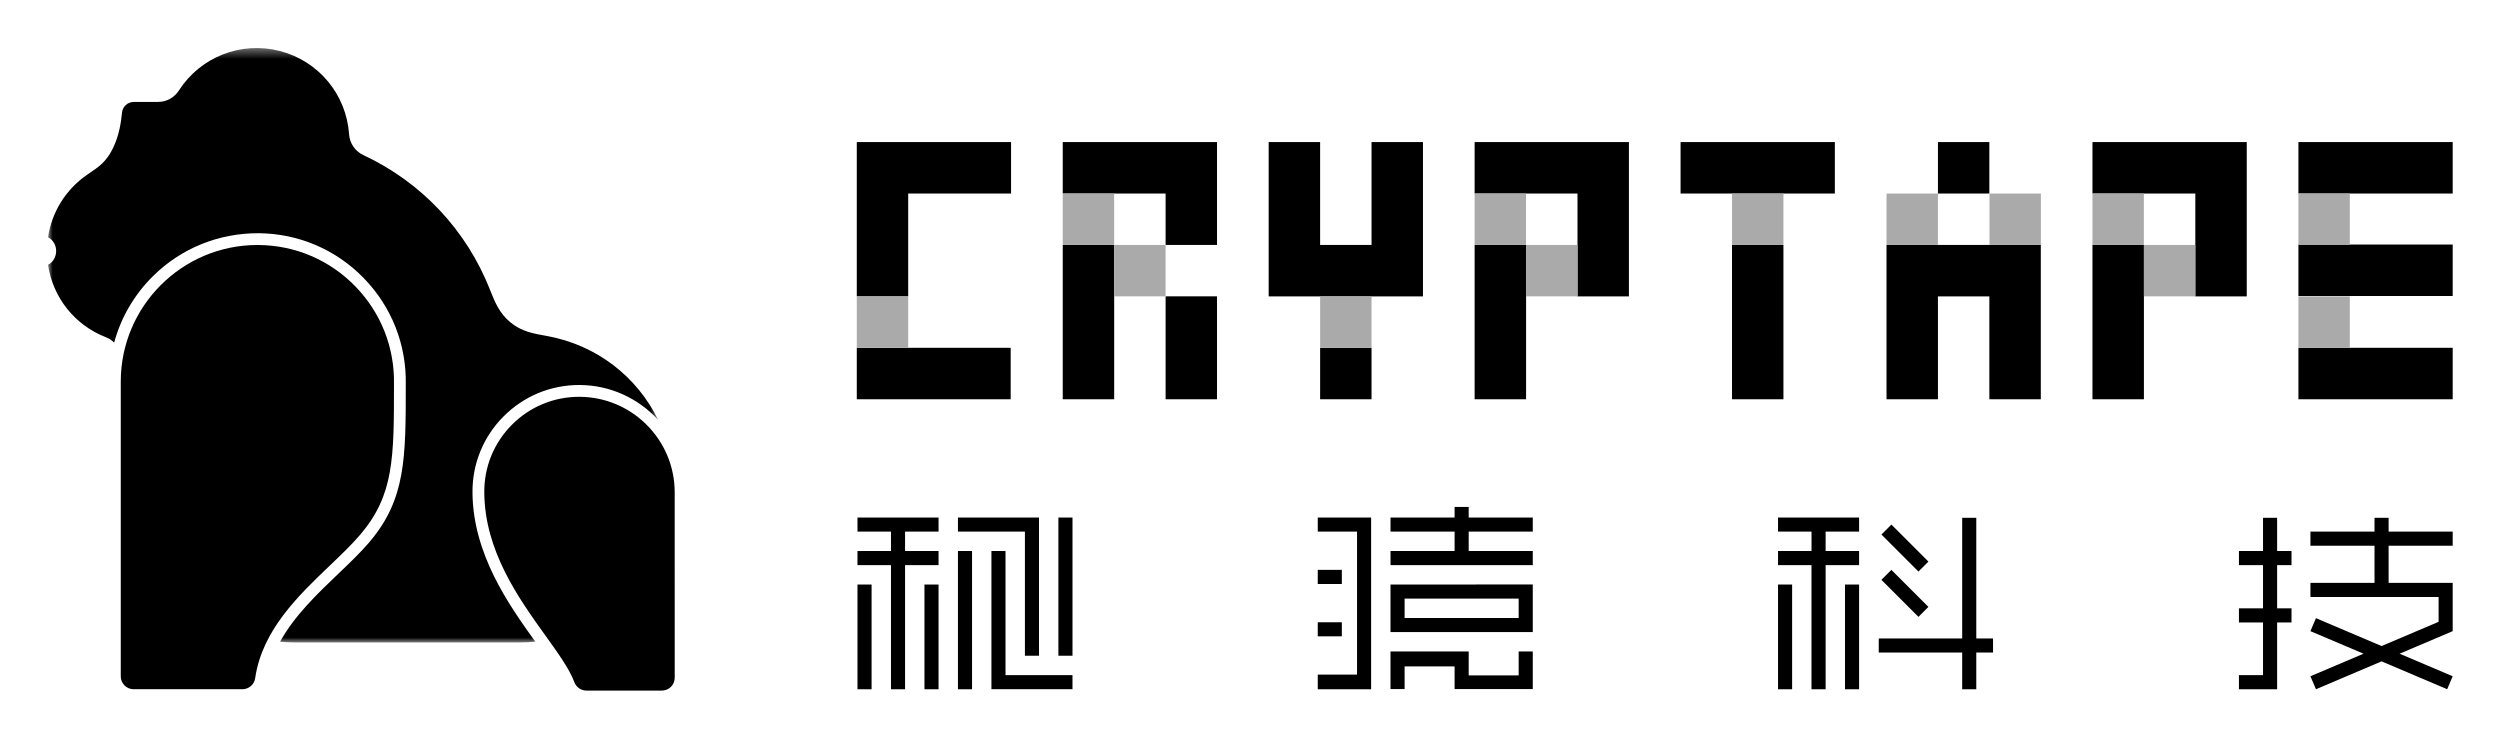 <svg xmlns="http://www.w3.org/2000/svg" role="img" xmlns:xlink="http://www.w3.org/1999/xlink" viewBox="-4.98 -3.98 259.22 76.47"><title>Cryptape Technology Co., Ltd. logo</title><defs><path id="a" d="M0 .375h63.263v61.64H0z"/></defs><g fill="none" fill-rule="evenodd"><path fill="#000" d="M83.858 37.416h15.957v-5.333H83.858v5.333zm5.331-21.331v10.666h-5.331v-15.999h15.998v5.333H89.189zm42.712 21.331h5.331v-5.333h-5.331v5.333zm-5.335-26.664h5.335v10.666h5.331v-10.666h5.332v15.999h-15.998v-15.999zm21.355 26.664h5.335v-15.998h-5.335v15.998zm10.666-10.665v-10.666h-10.666v-5.333h15.998v15.999h-5.332zm16.022 10.665h5.332v-15.998h-5.332v15.998zm-5.334-21.331h15.997v-5.333h-15.997v5.333zm37.352 21.331h-5.335V26.751h-5.331v10.665h-5.332V21.418h15.998zm-10.666-21.331h5.331v-5.333h-5.331zm-80.082 21.331h5.331V26.748h-5.331zm96.104-0h5.335v-15.998h-5.335v15.998zm10.666-10.665v-10.666h-10.666v-5.333h15.998v15.999h-5.332zm-117.436 10.665h5.334v-15.998h-5.334v15.998zm10.666-15.998v-5.333h-10.666v-5.333h15.997v10.666h-5.331zm117.459-5.333h15.997v-5.333h-15.997v5.333zm0 10.627h15.997v-5.333h-15.997v5.333zm0 10.704h15.997v-5.333h-15.997v5.333zM104.763 64.014h1.462V49.681h-1.462zM83.93 49.681v1.462h3.473v2.009H83.93v1.463h3.473v12.871h1.462V54.615h3.472v-1.463h-3.472v-2.009h3.472v-1.462z"/><path fill="#000" d="M90.875 67.486h1.462V56.627h-1.462zm-6.945 0h1.463V56.627H83.93zm10.417 0h1.462V53.153h-1.462zm3.472-14.334v14.333h8.405v-1.46H99.28V53.152z"/><path fill="#000" d="M101.291 64.014h1.461V49.681h-8.405v1.462h6.944zm39.37-3.917h11.826v-2.011h-11.826v2.011zm-1.462 1.462h14.751v-4.934l-14.751.002v4.932zm8.107-12.977h-1.462v1.099H139.2v1.462h6.644v2.009H139.2v1.462h14.751v-1.462h-6.645v-2.009h6.645v-1.462h-6.645zm5.181 14.987v2.481h-5.181v-2.481h-8.107v3.9h1.462v-2.354l5.183.006v2.348h8.106v-3.9zm-20.832-6.998h2.498v-1.463h-2.498z"/><path fill="#000" d="M131.656 49.681v1.462h4.072v14.824h-4.072v1.519h5.533V49.681z"/><path fill="#000" d="M131.655 61.999h2.498v-1.461h-2.498zm47.725-12.318v1.462h3.473v2.009h-3.473v1.463h3.471v12.871h1.464V54.615h3.471v-1.463h-3.471v-2.009h3.471v-1.462z"/><path fill="#000" d="M186.324 67.486h1.462V56.627h-1.462zm-6.944 0h1.462V56.627h-1.462zm19.095-17.779v12.512h-8.652v1.461h8.652v3.806h1.462V63.68h1.737v-1.461h-1.737V49.707z"/><path fill="#000" d="M194.974 58.947l-3.839-3.839-1.033 1.034 3.839 3.839zm0-4.697l-3.839-3.839-1.033 1.034 3.839 3.839zm46.255-4.543v1.436h-6.645v1.462h6.645v3.853h-6.645v1.463h13.29v2.574l-5.914 2.512-6.803-2.891-.573 1.347 5.506 2.338-5.506 2.339.573 1.346 6.803-2.89 6.803 2.89.572-1.346-5.506-2.339 5.506-2.338-.014-.033h.014v-4.972h-6.644v-3.853h6.644v-1.462h-6.644v-1.436zm-11.561 0v3.445h-2.498v1.463h2.498v4.483h-2.498v1.463h2.498v5.463h-2.498v1.462h3.96v-6.925h1.492v-1.463h-1.492v-4.483h1.492v-1.463h-1.492v-3.445z"/><path fill="#AAA" d="M83.859 32.08h5.329v-5.329h-5.329zm21.354-10.662h5.328v-5.329h-5.328zm5.334 5.33h5.329v-5.329h-5.329zm21.355 5.333h5.328v-5.328h-5.328zm16.019-10.663h5.329v-5.329h-5.329zm26.689 0h5.329v-5.329h-5.329zm16.019 0h5.329v-5.329h-5.329zm10.678 0h5.328v-5.329h-5.328zm10.677 0h5.329v-5.329h-5.329zm-58.729 5.33h5.329v-5.329h-5.329zm64.063 0h5.329v-5.329h-5.329zm16.02-5.334h5.328v-5.329h-5.328zm0 10.667h5.328v-5.328h-5.328z"/><path fill="#000" d="M55.826 67.625c-.554 0-1.057-.349-1.25-.868-.509-1.365-1.647-2.95-2.965-4.785-2.824-3.932-6.339-8.826-6.377-14.908-.016-2.639.999-5.124 2.86-6.997 1.861-1.872 4.338-2.903 6.979-2.903 5.461 0 9.903 4.443 9.904 9.903l.002 19.224c.001.356-.137.691-.389.943s-.588.391-.945.391h-7.819zM8.877 67.485c-.736 0-1.335-.599-1.335-1.334v-30.561c0-7.811 6.354-14.166 14.163-14.166l.138.001c3.809.037 7.369 1.561 10.024 4.293 2.655 2.732 4.076 6.333 4.004 10.142-.001 7.656-.001 11.494-3.495 15.594-.872 1.023-1.968 2.07-3.128 3.179-3.304 3.155-7.048 6.731-7.77 11.709-.095.652-.663 1.143-1.321 1.143H8.877z"/><g transform="translate(0 .625)"><mask id="b" fill="#fff"><use xlink:href="#a"/></mask><path fill="#000" d="M47.227 38.58c2.092-2.105 4.879-3.265 7.847-3.265 3.241 0 6.154 1.403 8.189 3.621-2.172-4.458-6.372-7.797-11.629-8.721-1.28-.225-2.544-.447-3.69-1.395-1.166-.964-1.64-2.17-2.099-3.337-2.44-6.212-7.113-11.188-13.16-14.012-.843-.395-1.406-1.216-1.469-2.145-.281-4.138-3.168-7.612-7.184-8.645-4.019-1.036-8.225.615-10.469 4.105-.473.736-1.277 1.176-2.151 1.176h-2.511c-.637 0-1.165.477-1.23 1.111-.109 1.086-.305 2.372-.925 3.662-.677 1.408-1.429 1.919-2.47 2.628l-.204.139c-2.214 1.516-3.676 3.859-4.072 6.492.555.285.842.867.842 1.43s-.287 1.145-.842 1.429c.508 3.406 2.772 6.256 6.011 7.517.325.127.608.317.847.547.7-2.583 2.066-4.949 4.02-6.885 2.941-2.912 6.845-4.474 10.977-4.455 4.139.039 8.006 1.695 10.89 4.663 2.883 2.968 4.428 6.881 4.349 11.019 0 7.682 0 11.921-3.786 16.364-.913 1.071-2.031 2.14-3.215 3.27-2.174 2.076-4.547 4.343-6.032 7.04.559.052 1.124.082 1.696.082h23.104c.561 0 1.115-.034 1.661-.088-2.762-3.846-6.471-9.081-6.511-15.481-.018-2.967 1.123-5.761 3.216-7.866" mask="url(#b)"/></g></g></svg>